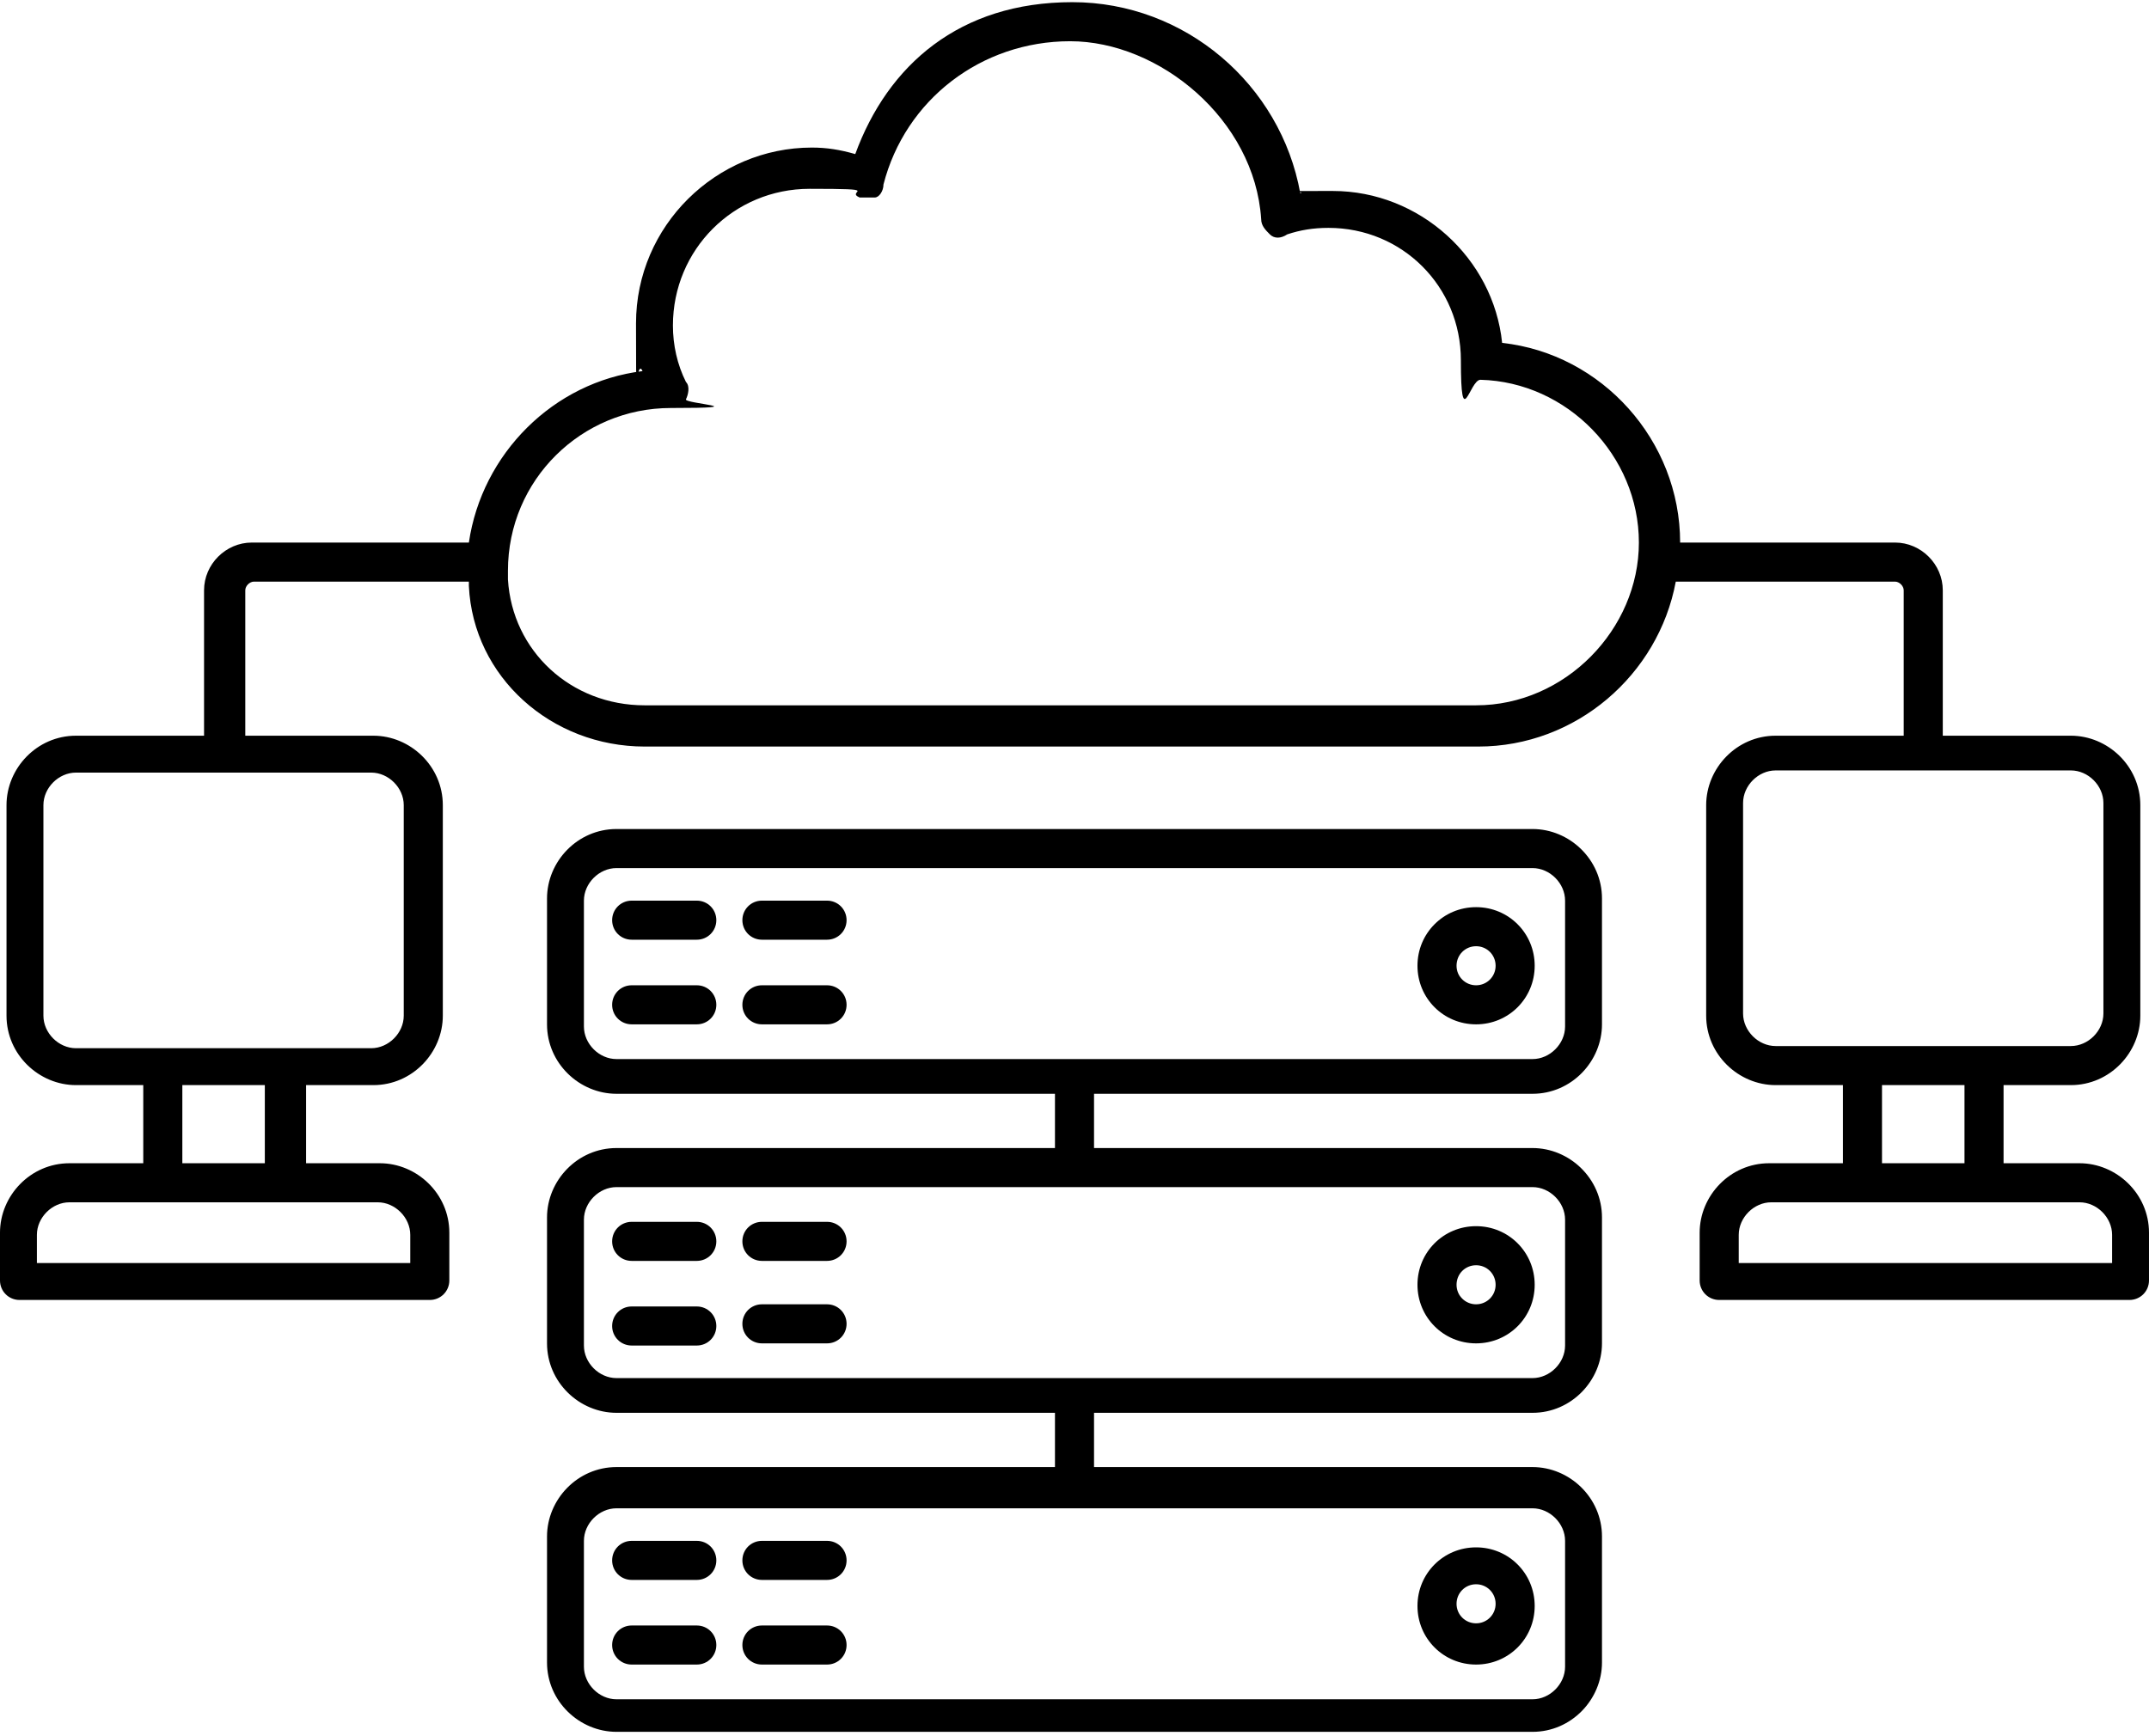 <svg xmlns="http://www.w3.org/2000/svg" id="uuid-0b214b57-73e8-4832-b17f-e30bfaf91cba" viewBox="0 0 99 80"><g id="uuid-ce3fb592-4fdf-460c-bda2-f766aa1561a0"><path d="M32.1,41.5h-3c-.5,0-.9.4-.9.9s.4.9.9.9h3c.5,0,.9-.4.9-.9s-.4-.9-.9-.9Z"></path><path d="M32.1,45.4h-3c-.5,0-.9.4-.9.9s.4.9.9.9h3c.5,0,.9-.4.9-.9s-.4-.9-.9-.9Z"></path><path d="M38.1,41.5h-3c-.5,0-.9.4-.9.9s.4.9.9.9h3c.5,0,.9-.4.9-.9s-.4-.9-.9-.9Z"></path><path d="M38.1,45.4h-3c-.5,0-.9.4-.9.9s.4.9.9.9h3c.5,0,.9-.4.9-.9s-.4-.9-.9-.9Z"></path><path d="M68,41.8c-1.5,0-2.7,1.2-2.7,2.7s1.2,2.7,2.7,2.7,2.7-1.2,2.7-2.7-1.2-2.7-2.7-2.7ZM68,45.4c-.5,0-.9-.4-.9-.9s.4-.9.9-.9.9.4.9.9-.4.9-.9.9Z"></path><path d="M70.6,38.2H28.4c-1.8,0-3.2,1.5-3.2,3.2v5.8c0,1.8,1.5,3.2,3.2,3.2h20.2v2.5h-20.2c-1.8,0-3.2,1.5-3.2,3.2v5.8c0,1.8,1.5,3.2,3.2,3.2h20.2v2.5h-20.2c-1.8,0-3.2,1.5-3.2,3.2v5.8c0,1.8,1.5,3.2,3.2,3.2h42.2c1.8,0,3.2-1.5,3.2-3.2v-5.8c0-1.8-1.5-3.2-3.2-3.2h-20.2v-2.5h20.2c1.8,0,3.2-1.5,3.2-3.2v-5.8c0-1.8-1.5-3.2-3.2-3.2h-20.2v-2.5h20.2c1.8,0,3.2-1.5,3.2-3.2v-5.8c0-1.8-1.5-3.2-3.2-3.2h0ZM70.6,69.5c.8,0,1.5.7,1.5,1.5v5.8c0,.8-.7,1.5-1.5,1.5H28.4c-.8,0-1.5-.7-1.5-1.5v-5.8c0-.8.7-1.5,1.5-1.5h42.2,0ZM70.6,54.7c.8,0,1.5.7,1.5,1.5v5.8c0,.8-.7,1.5-1.5,1.5H28.4c-.8,0-1.5-.7-1.5-1.5v-5.8c0-.8.7-1.5,1.5-1.5h42.2,0ZM72.1,47.3c0,.8-.7,1.5-1.5,1.5H28.4c-.8,0-1.5-.7-1.5-1.5v-5.8c0-.8.7-1.5,1.5-1.5h42.2c.8,0,1.5.7,1.5,1.5v5.8h0Z"></path><path d="M29.1,58.1h3c.5,0,.9-.4.9-.9s-.4-.9-.9-.9h-3c-.5,0-.9.4-.9.9s.4.9.9.9Z"></path><path d="M32.1,60.2h-3c-.5,0-.9.4-.9.9s.4.9.9.9h3c.5,0,.9-.4.9-.9s-.4-.9-.9-.9Z"></path><path d="M35.1,58.1h3c.5,0,.9-.4.9-.9s-.4-.9-.9-.9h-3c-.5,0-.9.4-.9.9s.4.9.9.9Z"></path><path d="M35.1,61.9h3c.5,0,.9-.4.9-.9s-.4-.9-.9-.9h-3c-.5,0-.9.4-.9.9s.4.9.9.9Z"></path><path d="M68,61.9c1.5,0,2.7-1.2,2.7-2.7s-1.2-2.7-2.7-2.7-2.7,1.2-2.7,2.7,1.2,2.7,2.7,2.7ZM68,58.3c.5,0,.9.4.9.9s-.4.9-.9.9-.9-.4-.9-.9.4-.9.9-.9Z"></path><path d="M29.1,72.8h3c.5,0,.9-.4.9-.9s-.4-.9-.9-.9h-3c-.5,0-.9.4-.9.9s.4.9.9.9Z"></path><path d="M32.1,74.9h-3c-.5,0-.9.4-.9.9s.4.9.9.9h3c.5,0,.9-.4.9-.9s-.4-.9-.9-.9Z"></path><path d="M35.1,72.8h3c.5,0,.9-.4.9-.9s-.4-.9-.9-.9h-3c-.5,0-.9.4-.9.9s.4.9.9.9Z"></path><path d="M35.1,76.7h3c.5,0,.9-.4.9-.9s-.4-.9-.9-.9h-3c-.5,0-.9.4-.9.9s.4.9.9.9Z"></path><path d="M68,76.7c1.5,0,2.7-1.2,2.7-2.7s-1.2-2.7-2.7-2.7-2.7,1.2-2.7,2.7,1.2,2.7,2.7,2.7ZM68,73c.5,0,.9.4.9.9s-.4.9-.9.9-.9-.4-.9-.9.4-.9.9-.9Z"></path><path d="M95.7,53.6h-3.4v-3.6h3.1c1.8,0,3.2-1.5,3.2-3.2v-9.7c0-1.8-1.5-3.2-3.2-3.2h-5.9v-6.7c0-1.2-1-2.2-2.2-2.2h-9.9c0-4.7-3.6-8.7-8.2-9.2-.4-3.9-3.8-7-7.8-7s-1,0-1.5.1c-.9-5-5.3-8.8-10.5-8.8s-8.5,2.9-10,7c-.7-.2-1.3-.3-2-.3-4.4,0-8.1,3.6-8.1,8.1s0,1.5.3,2.2c-4.1.5-7.4,3.8-8,7.9h-10c-1.2,0-2.2,1-2.2,2.2v6.7H3.5c-1.8,0-3.2,1.5-3.2,3.2v9.7c0,1.8,1.5,3.2,3.2,3.2h3.1v3.6h-3.4c-1.8,0-3.2,1.5-3.2,3.2v2.2c0,.5.4.9.9.9h18.9c.5,0,.9-.4.9-.9v-2.2c0-1.8-1.5-3.2-3.2-3.2h-3.4v-3.6h3.1c1.8,0,3.2-1.5,3.2-3.2v-9.7c0-1.8-1.5-3.2-3.2-3.2h-5.9v-6.7c0-.2.2-.4.4-.4h9.9v.2c.2,4.2,3.8,7.4,8.1,7.4h38.4c4.5,0,8.3-3.3,9.1-7.6h10.1c.2,0,.4.2.4.4v6.7h-5.9c-1.8,0-3.2,1.5-3.2,3.2v9.7c0,1.8,1.5,3.2,3.2,3.2h3.1v3.6h-3.4c-1.8,0-3.2,1.5-3.2,3.2v2.2c0,.5.4.9.9.9h18.9c.5,0,.9-.4.9-.9v-2.2c0-1.8-1.5-3.2-3.2-3.2h0ZM17.4,55.4c.8,0,1.5.7,1.5,1.5v1.3H1.7s0-1.3,0-1.3c0-.8.7-1.5,1.5-1.5h14.2,0ZM8.4,53.6v-3.6h3.8v3.6h-3.8ZM17.1,35.6c.8,0,1.5.7,1.5,1.5v9.7c0,.8-.7,1.5-1.5,1.5H3.5c-.8,0-1.5-.7-1.5-1.5v-9.7c0-.8.7-1.5,1.5-1.5h13.6ZM68.1,32.5H29.7c-3.4,0-6.1-2.5-6.3-5.8v-.4c0-4.2,3.4-7.5,7.5-7.5s.6-.2.7-.4.2-.6,0-.8c-.4-.8-.6-1.7-.6-2.6,0-3.5,2.8-6.3,6.3-6.3s1.6.1,2.3.4c.2,0,.5,0,.7,0s.4-.3.4-.6c1-3.9,4.5-6.6,8.6-6.6s8.5,3.6,8.8,8.2c0,.3.2.5.4.7.2.2.5.2.8,0,.6-.2,1.2-.3,1.9-.3,3.4,0,6.1,2.7,6.1,6.1s.4.9.9.9c4,.1,7.3,3.5,7.3,7.5s-3.4,7.5-7.5,7.5h0ZM81.8,48.2c-.8,0-1.5-.7-1.5-1.5v-9.7c0-.8.7-1.5,1.5-1.5h13.6c.8,0,1.5.7,1.5,1.5v9.7c0,.8-.7,1.5-1.5,1.5h-13.6,0ZM90.5,50v3.6h-3.8v-3.6h3.8ZM97.2,58.2h-17.1v-1.3c0-.8.7-1.5,1.5-1.5h14.2c.8,0,1.5.7,1.5,1.5v1.3h0Z"></path></g></svg>